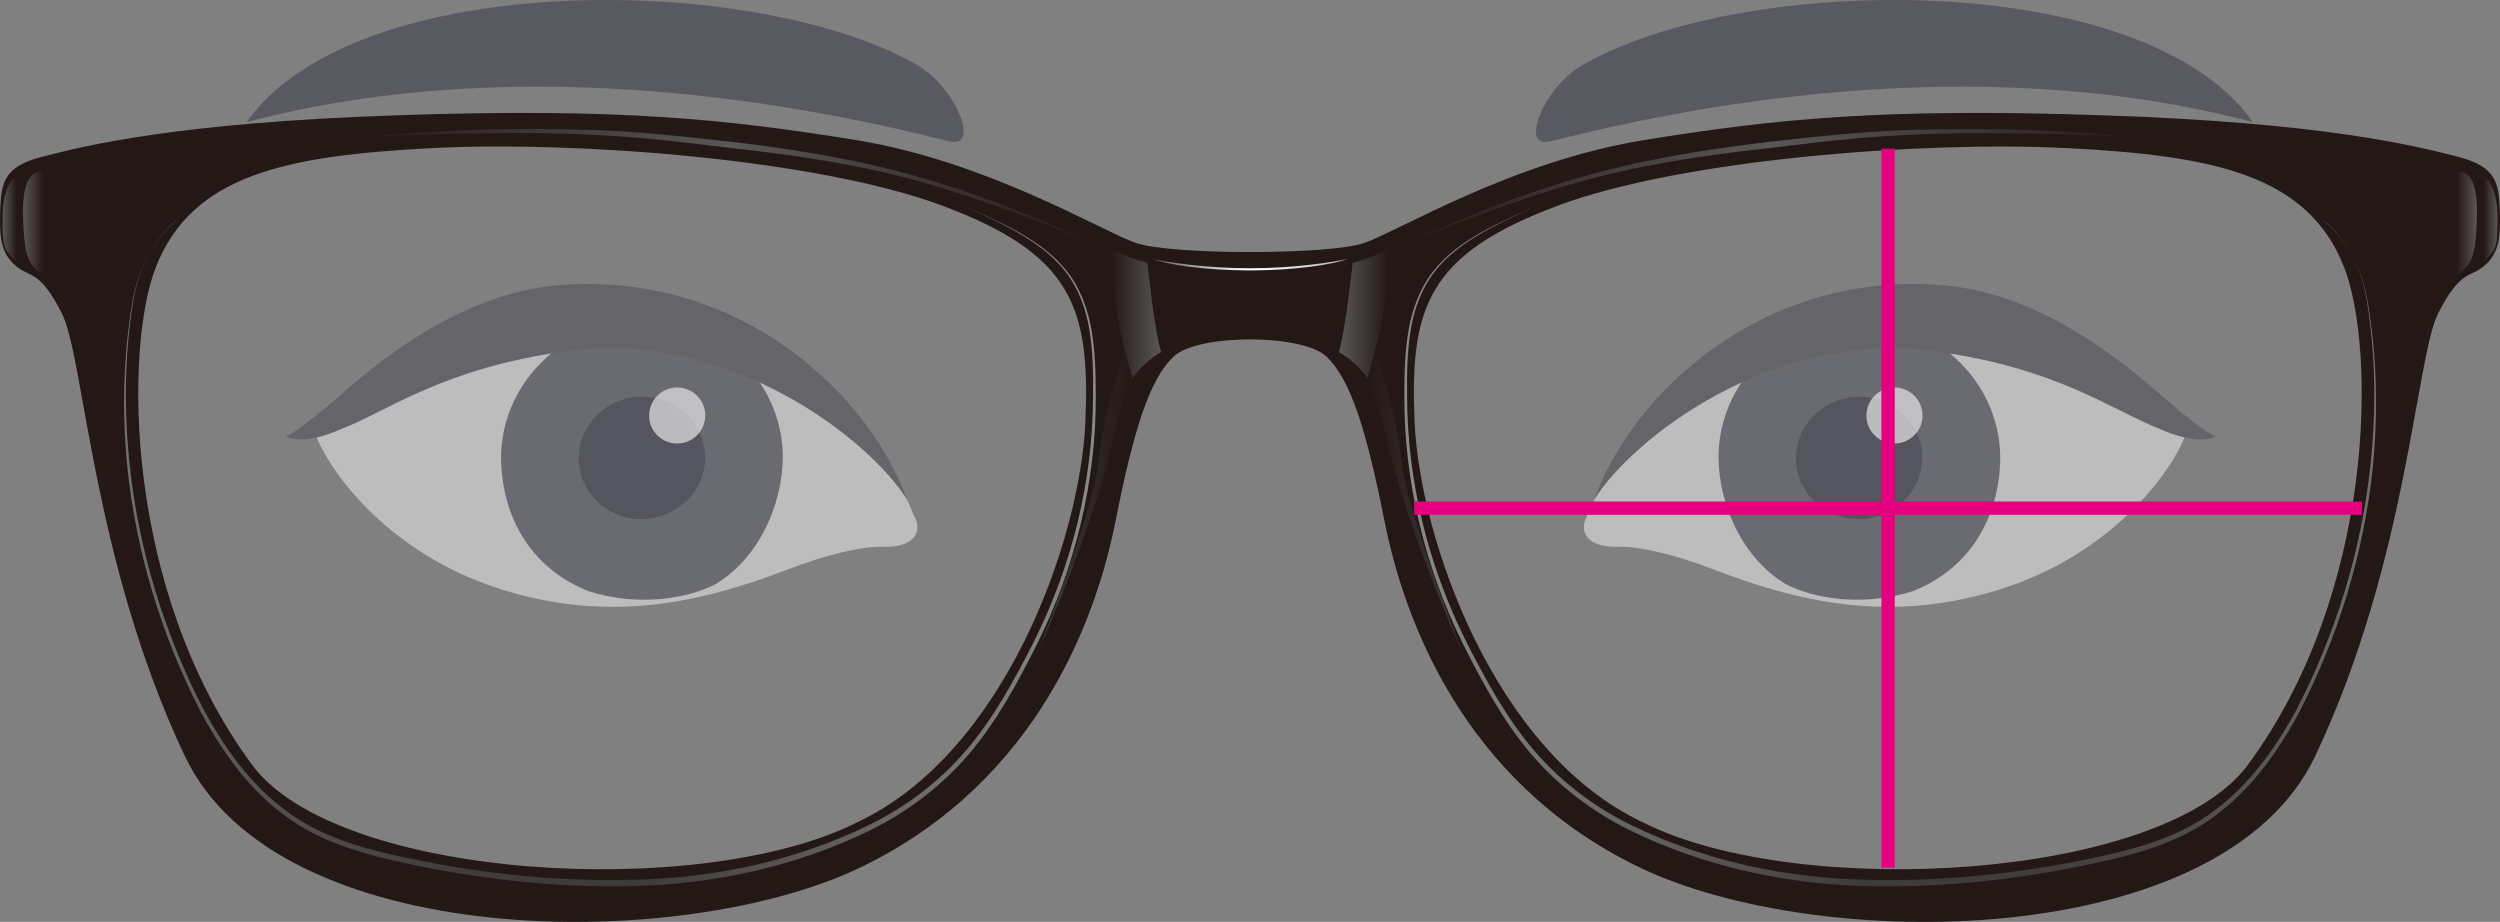 <?xml version="1.0" encoding="UTF-8"?>
<svg id="_レイヤー_2" data-name="レイヤー 2" xmlns="http://www.w3.org/2000/svg" xmlns:xlink="http://www.w3.org/1999/xlink" viewBox="0 0 564 207.98">
  <rect x="0" y="0" width="564" height="207.98" fill="#808080" stroke="none"/>
  <defs>
    <style>
      .cls-1 {
        fill: #64646d;
      }

      .cls-2 {
        fill: #fff;
        opacity: .6;
      }

      .cls-3 {
        fill: url(#_名称未設定グラデーション_9);
      }

      .cls-4 {
        fill: url(#_名称未設定グラデーション_6);
      }

      .cls-5 {
        fill: url(#_名称未設定グラデーション_5);
      }

      .cls-6 {
        fill: url(#_名称未設定グラデーション_4);
      }

      .cls-7 {
        fill: url(#_名称未設定グラデーション_2);
      }

      .cls-8 {
        fill: none;
        stroke: #e4007f;
        stroke-miterlimit: 10;
        stroke-width: 3px;
      }

      .cls-9 {
        fill: #231815;
      }

      .cls-10 {
        fill: #5e5e63;
      }

      .cls-11 {
        fill: url(#_名称未設定グラデーション_6-2);
      }

      .cls-12 {
        fill: url(#_名称未設定グラデーション_2-6);
      }

      .cls-13 {
        fill: url(#_名称未設定グラデーション_2-3);
      }

      .cls-14 {
        fill: url(#_名称未設定グラデーション_2-2);
      }

      .cls-15 {
        fill: url(#_名称未設定グラデーション_2-5);
      }

      .cls-16 {
        fill: url(#_名称未設定グラデーション_2-4);
      }

      .cls-17 {
        fill: url(#_名称未設定グラデーション_5-2);
      }

      .cls-18 {
        fill: url(#_名称未設定グラデーション_4-2);
      }

      .cls-19 {
        fill: url(#_名称未設定グラデーション_9-3);
      }

      .cls-20 {
        fill: url(#_名称未設定グラデーション_9-2);
      }

      .cls-21 {
        opacity: .8;
      }

      .cls-22 {
        opacity: .9;
      }

      .cls-22, .cls-23 {
        fill: #4a4a56;
      }

      .cls-24 {
        fill: rgba(255, 255, 255, .7);
      }
    </style>
    <linearGradient id="_名称未設定グラデーション_6" data-name="名称未設定グラデーション 6" x1="27.47" y1="-1367.07" x2="247.58" y2="-1367.07" gradientTransform="translate(0 -1243.85) scale(1 -1)" gradientUnits="userSpaceOnUse">
      <stop offset="0" stop-color="#727171"/>
      <stop offset=".02" stop-color="#6d6c6c"/>
      <stop offset=".12" stop-color="#585655"/>
      <stop offset=".24" stop-color="#494645"/>
      <stop offset=".36" stop-color="#403c3b"/>
      <stop offset=".53" stop-color="#3e3a39"/>
      <stop offset=".99" stop-color="#898989"/>
    </linearGradient>
    <linearGradient id="_名称未設定グラデーション_4" data-name="名称未設定グラデーション 4" x1="79.29" y1="-1286.48" x2="249.81" y2="-1286.48" gradientTransform="translate(0 -1243.85) scale(1 -1)" gradientUnits="userSpaceOnUse">
      <stop offset="0" stop-color="#231815"/>
      <stop offset=".5" stop-color="#595757"/>
      <stop offset="1" stop-color="#231815"/>
    </linearGradient>
    <linearGradient id="_名称未設定グラデーション_2" data-name="名称未設定グラデーション 2" x1="250.76" y1="-1314.56" x2="261.92" y2="-1314.56" gradientTransform="translate(0 -1243.85) scale(1 -1)" gradientUnits="userSpaceOnUse">
      <stop offset="0" stop-color="#231815"/>
      <stop offset="1" stop-color="#595757"/>
    </linearGradient>
    <linearGradient id="_名称未設定グラデーション_5" data-name="名称未設定グラデーション 5" x1="234.23" y1="-1356.72" x2="255.49" y2="-1356.72" gradientTransform="translate(0 -1243.85) scale(1 -1)" gradientUnits="userSpaceOnUse">
      <stop offset="0" stop-color="#3e3a39"/>
      <stop offset="1" stop-color="#231815"/>
    </linearGradient>
    <linearGradient id="_名称未設定グラデーション_2-2" data-name="名称未設定グラデーション 2" x1="9.77" y1="-1294.31" x2="5.16" y2="-1294.31" xlink:href="#_名称未設定グラデーション_2"/>
    <linearGradient id="_名称未設定グラデーション_2-3" data-name="名称未設定グラデーション 2" x1="3.76" y1="-1293.3" x2=".58" y2="-1293.3" xlink:href="#_名称未設定グラデーション_2"/>
    <linearGradient id="_名称未設定グラデーション_6-2" data-name="名称未設定グラデーション 6" x1="27.47" y1="-1367.07" x2="247.58" y2="-1367.07" gradientTransform="translate(564 -1243.85) rotate(-180)" xlink:href="#_名称未設定グラデーション_6"/>
    <linearGradient id="_名称未設定グラデーション_4-2" data-name="名称未設定グラデーション 4" x1="79.29" y1="-1286.48" x2="249.81" y2="-1286.48" gradientTransform="translate(564 -1243.85) rotate(-180)" xlink:href="#_名称未設定グラデーション_4"/>
    <linearGradient id="_名称未設定グラデーション_9" data-name="名称未設定グラデーション 9" x1="259.83" y1="58.4" x2="260.1" y2="58.4" gradientUnits="userSpaceOnUse">
      <stop offset="0" stop-color="#595757"/>
      <stop offset=".5" stop-color="#fff"/>
      <stop offset="1" stop-color="#b5b5b6"/>
    </linearGradient>
    <linearGradient id="_名称未設定グラデーション_9-2" data-name="名称未設定グラデーション 9" x1="259.88" y1="59.73" x2="303.9" y2="59.73" xlink:href="#_名称未設定グラデーション_9"/>
    <linearGradient id="_名称未設定グラデーション_9-3" data-name="名称未設定グラデーション 9" x1="303.9" x2="304.17" xlink:href="#_名称未設定グラデーション_9"/>
    <linearGradient id="_名称未設定グラデーション_2-4" data-name="名称未設定グラデーション 2" x1="250.76" y1="-1314.56" x2="261.92" y2="-1314.56" gradientTransform="translate(564 -1243.85) rotate(-180)" xlink:href="#_名称未設定グラデーション_2"/>
    <linearGradient id="_名称未設定グラデーション_5-2" data-name="名称未設定グラデーション 5" x1="234.23" y1="-1356.72" x2="255.49" y2="-1356.72" gradientTransform="translate(564 -1243.85) rotate(-180)" xlink:href="#_名称未設定グラデーション_5"/>
    <linearGradient id="_名称未設定グラデーション_2-5" data-name="名称未設定グラデーション 2" x1="9.77" y1="-1294.31" x2="5.16" y2="-1294.31" gradientTransform="translate(564 -1243.85) rotate(-180)" xlink:href="#_名称未設定グラデーション_2"/>
    <linearGradient id="_名称未設定グラデーション_2-6" data-name="名称未設定グラデーション 2" x1="3.76" y1="-1293.3" x2=".58" y2="-1293.3" gradientTransform="translate(564 -1243.85) rotate(-180)" xlink:href="#_名称未設定グラデーション_2"/>
  </defs>
  <g id="_レイヤー_1-2" data-name="レイヤー 1">
    <g>
      <g class="cls-21">
        <g>
          <path class="cls-2" d="M358.1,116.27c.49-.88,1.05-2.72,1.6-3.62,13.14-21.59,40.52-45.54,78.3-39.15,39.35,6.66,46.64,16.86,54.93,24.94-3.75,9.31-17.17,26.44-40.63,34.16-25.74,8.47-47.1,3.04-66.18-4.3-7.6-2.93-16.07-5.11-21.1-4.95-6.58.22-9.15-3.1-6.92-7.09Z"/>
          <path class="cls-1" d="M387.77,101.09c-.73,10.5,4.37,24.26,15.03,30.65,6.51,3.43,17.89,5.17,28.92,1.56,12.52-5.09,18.62-15.81,19.46-27.77,1.19-17.01-12.01-31.77-29.53-33-17.49-1.22-32.69,11.55-33.88,28.56Z"/>
          <path class="cls-23" d="M433.64,102.35c.53,7.59-5.43,14.18-13.27,14.73-7.86.55-14.64-5.14-15.17-12.74-.53-7.63,5.39-14.25,13.24-14.8,7.84-.55,14.66,5.18,15.19,12.81Z"/>
          <path class="cls-24" d="M433.71,93.31c.24,3.48-2.4,6.49-5.88,6.73-3.49.24-6.51-2.37-6.75-5.85-.24-3.49,2.38-6.52,5.87-6.76,3.48-.24,6.52,2.39,6.76,5.88Z"/>
          <path class="cls-10" d="M359.69,112.65c8.51-13.57,40-38.36,76.68-33.42,27.97,3.77,40.04,13.36,51.21,17.68,6.02,2.62,10.1,2.64,12.23,1.55-3.67-1.61-11.21-8.4-14.68-11.37-11.53-9.86-28.34-21.54-47.99-22.84-40.73-2.69-69.19,25.34-77.45,48.4Z"/>
        </g>
        <g>
          <path class="cls-2" d="M206.18,116.27c-.49-.88-1.05-2.72-1.6-3.62-13.14-21.59-40.52-45.54-78.3-39.15-39.35,6.66-46.64,16.86-54.93,24.94,3.75,9.31,17.17,26.44,40.63,34.16,25.74,8.47,47.1,3.04,66.18-4.3,7.6-2.93,16.07-5.11,21.1-4.95,6.58.22,9.15-3.1,6.92-7.09Z"/>
          <path class="cls-1" d="M176.52,101.09c.73,10.5-4.37,24.26-15.03,30.65-6.51,3.43-17.89,5.17-28.92,1.56-12.52-5.09-18.62-15.81-19.46-27.77-1.19-17.01,12.01-31.77,29.53-33,17.49-1.22,32.69,11.55,33.88,28.56Z"/>
          <path class="cls-23" d="M159.03,102.35c.53,7.59-5.43,14.18-13.27,14.73-7.86.55-14.64-5.14-15.17-12.74-.53-7.63,5.39-14.25,13.24-14.8,7.84-.55,14.66,5.18,15.19,12.81Z"/>
          <path class="cls-24" d="M159.09,93.31c.24,3.48-2.4,6.49-5.88,6.73-3.49.24-6.51-2.37-6.75-5.85-.24-3.49,2.38-6.52,5.87-6.76,3.48-.24,6.52,2.39,6.76,5.88Z"/>
          <path class="cls-10" d="M204.59,112.65c-8.51-13.57-40-38.36-76.68-33.42-27.97,3.77-40.04,13.36-51.21,17.68-6.02,2.62-10.1,2.64-12.23,1.55,3.67-1.61,11.21-8.4,14.68-11.37,11.53-9.86,28.34-21.54,47.99-22.84,40.73-2.69,69.19,25.34,77.45,48.4Z"/>
        </g>
        <path class="cls-22" d="M214.18,31.9c7.01,1.77,1.6-12.07-7.21-17.18C171.08-6.1,80.36-7.39,55.65,27.54c64.08-16.88,129.94-2.87,158.53,4.36Z"/>
        <path class="cls-22" d="M349.73,31.9c-7.01,1.77-1.6-12.07,7.21-17.18,35.89-20.82,126.62-22.11,151.32,12.82-64.08-16.88-129.94-2.87-158.53,4.36Z"/>
      </g>
      <g>
        <path class="cls-9" d="M563.95,47.23c-.23-5.86-.79-9.55-9.08-11.77-10.25-2.67-31.05-7.81-80.64-9.46-49.59-1.7-74.17.85-103.68,5.66-29.5,4.85-54.88,20.39-62.75,23.14-7.87,2.75-43.73,2.75-51.59,0-7.87-2.75-33.25-18.28-62.75-23.14-29.5-4.81-54.09-7.36-103.68-5.66-49.59,1.66-70.39,6.8-80.64,9.46C.84,37.68.28,41.36.05,47.23c-.19,5.91,0,9.67,3.37,12.62,3.33,2.95,5.41.77,10.52,10.8,5.11,10.03,6.81,55.62,27.73,99.86,20.92,44.25,112.15,44.69,152.66,25.08,40.51-19.62,53.26-57.43,57.34-78.06,4.09-20.59,7.64-31.87,13.05-37.05,5.41-5.22,29.16-5.22,34.57,0,5.41,5.18,8.96,16.46,13.05,37.05,4.09,20.63,16.83,58.45,57.34,78.06,40.51,19.62,131.75,19.17,152.66-25.08,20.92-44.25,22.62-89.83,27.73-99.86,5.11-10.03,7.19-7.85,10.52-10.8,3.37-2.95,3.56-6.71,3.37-12.62ZM244.86,95.34c-1.15,25.94-17.85,74.44-51.56,90.21-35.05,17.68-117.2,13.03-136.44-13.02-28.86-39.07-28.89-94.05-21.66-112.36,8.23-20.81,29.41-25.07,62.36-26.76,32.94-1.69,87.08,2.61,114.78,12.9,29.51,10.96,33.68,22.89,32.51,49.02ZM507.14,172.53c-19.24,26.05-101.39,30.69-136.44,13.02-33.7-15.78-50.4-64.27-51.56-90.21-1.16-26.14,3.01-38.06,32.51-49.02,27.7-10.29,81.83-14.59,114.78-12.9,32.94,1.69,54.13,5.95,62.36,26.76,7.24,18.31,7.2,73.29-21.66,112.36Z"/>
        <path class="cls-4" d="M39.58,49.86c-3.56,3.07-6.24,7.24-7.91,11.73-1.66,4.53-2.08,9.46-2.65,14.32-.95,9.71-.79,19.5.26,29.2,2.08,19.37,7.94,38.22,16.79,55.21,4.58,8.37,10.21,16.26,17.59,21.92,7.3,5.82,16.19,8.62,25.08,10.64,17.82,4,36.09,6.07,54.28,5.58,18.16-.36,36.39-4.25,52.96-12.3,8.25-4.04,15.81-9.67,21.94-16.83,6.13-7.16,10.78-15.65,15.13-24.19,8.66-17.15,13.54-36.44,13.54-55.98.04-4.85,0-9.75-.79-14.56-.76-4.77-2.42-9.42-5.33-13.19-2.87-3.76-6.73-6.55-10.74-8.86-4.01-2.31-8.21-4.25-12.44-6.11,4.24,1.82,8.47,3.68,12.52,5.95,4.01,2.26,7.94,5.02,10.89,8.82,2.99,3.76,4.73,8.49,5.56,13.31.83,4.85.95,9.75.95,14.64.11,19.62-4.77,39.15-13.39,56.42-4.35,8.62-8.96,17.15-15.17,24.47-6.2,7.28-13.88,13.06-22.2,17.19-16.72,8.21-35.06,12.17-53.37,12.66-18.34.45-36.65-1.74-54.54-5.82-8.89-2.06-17.97-4.94-25.42-10.96-7.49-5.82-13.16-13.87-17.74-22.33-8.85-17.15-14.68-36.12-16.68-55.61-.95-9.75-.98-19.58.08-29.28.61-4.81,1.1-9.75,2.84-14.32,1.74-4.53,4.46-8.66,8.06-11.69l-.08-.04Z"/>
        <path class="cls-6" d="M79.29,31.21c14.41-1.54,28.86-2.22,43.35-2.1,7.22.04,14.49.24,21.71.81,7.22.57,14.41,1.38,21.64,2.18,14.37,1.74,28.75,4.09,42.74,8.25,14,4.04,27.54,9.67,40.78,15.81-13.47-5.66-27.08-10.92-41-14.93-13.96-3.96-28.29-6.15-42.67-7.73-7.19-.85-14.37-1.78-21.56-2.39-7.19-.61-14.41-.93-21.64-1.05-7.22-.12-14.45,0-21.67.16-7.23.16-14.45.44-21.67,1.01v-.04Z"/>
        <path class="cls-7" d="M250.76,56.13s3.44,1.94,8.09,3.2c0,0,1.55,15.13,3.1,20.1,0,0-3.93,2.14-6.43,5.87,0,0-2.61-8.37-3.67-15.37-1.06-7-1.06-13.75-1.06-13.75l-.04-.04Z"/>
        <path class="cls-5" d="M253.75,78.98s.38,3.56,1.74,6.27c0,0-2.19,4.29-4.77,15.49-2.57,11.2-9.12,29.69-16.49,46.03,0,0,12.48-31.67,13.54-42.43,1.06-10.76,5.98-25.36,5.98-25.36Z"/>
        <path class="cls-14" d="M9.77,38.82s-4.8-1.66-4.58,9.46c.23,11.12,1.66,11.37,4.58,13.91v-23.38Z"/>
        <path class="cls-13" d="M3.57,39.91s-2.99,1.29-2.99,9.46c0,6.43.23,7.04,3.18,9.63l-.19-19.09Z"/>
        <path class="cls-11" d="M524.35,49.9c3.59,3.03,6.32,7.16,8.06,11.69,1.74,4.57,2.23,9.51,2.84,14.32,1.06,9.71,1.02,19.54.08,29.28-2,19.5-7.83,38.47-16.68,55.61-4.58,8.45-10.25,16.5-17.74,22.33-7.45,6.03-16.53,8.9-25.42,10.96-17.89,4.08-36.2,6.27-54.54,5.82-18.31-.49-36.65-4.45-53.37-12.66-8.32-4.13-16-9.91-22.2-17.19-6.2-7.32-10.82-15.85-15.17-24.47-8.62-17.27-13.5-36.81-13.39-56.42,0-4.89.11-9.79.95-14.64.83-4.81,2.57-9.55,5.56-13.31,2.95-3.8,6.88-6.55,10.89-8.82,4.05-2.27,8.28-4.13,12.52-5.95-4.24,1.86-8.44,3.8-12.44,6.11-4.01,2.31-7.87,5.1-10.74,8.86-2.91,3.76-4.58,8.41-5.33,13.19-.79,4.81-.83,9.71-.79,14.56,0,19.54,4.88,38.83,13.54,55.98,4.35,8.53,9,17.03,15.13,24.19,6.13,7.16,13.69,12.78,21.94,16.83,16.57,8.05,34.8,11.93,52.96,12.3,18.19.49,36.46-1.58,54.28-5.58,8.89-2.02,17.78-4.81,25.08-10.64,7.38-5.66,13.01-13.55,17.59-21.92,8.85-16.99,14.71-35.84,16.79-55.21,1.06-9.71,1.21-19.5.26-29.2-.57-4.85-.98-9.79-2.65-14.32-1.66-4.49-4.35-8.66-7.91-11.73l-.08.04Z"/>
        <path class="cls-18" d="M484.71,31.25c-7.22-.57-14.45-.85-21.67-1.01-7.22-.16-14.45-.28-21.67-.16-7.22.12-14.45.44-21.64,1.05-7.19.61-14.37,1.54-21.56,2.39-14.37,1.58-28.71,3.76-42.67,7.73-13.92,4-27.54,9.26-41,14.93,13.24-6.15,26.78-11.77,40.78-15.81,14-4.17,28.37-6.51,42.74-8.25,7.22-.81,14.41-1.62,21.64-2.18,7.22-.57,14.49-.77,21.71-.81,14.49-.12,28.94.57,43.35,2.1v.04Z"/>
        <g>
          <path class="cls-3" d="M259.83,58.39c.09.02.18.04.27.06-.09-.03-.18-.06-.27-.1v.04Z"/>
          <path class="cls-20" d="M282,60.52c-9.75,0-18.32-1.32-21.9-2.07,3.47,1.31,11.97,2.56,21.9,2.56s18.42-1.26,21.9-2.56c-3.58.75-12.14,2.07-21.9,2.07Z"/>
          <path class="cls-19" d="M304.17,58.35c-.09.03-.18.06-.27.1.09-.02.18-.04.27-.06v-.04Z"/>
        </g>
        <path class="cls-16" d="M313.21,56.17s0,6.75-1.06,13.75c-1.06,7-3.67,15.37-3.67,15.37-2.5-3.72-6.43-5.87-6.43-5.87,1.55-4.98,3.1-20.1,3.1-20.1,4.65-1.25,8.09-3.2,8.09-3.2l-.04.04Z"/>
        <path class="cls-17" d="M316.23,104.34c1.06,10.76,13.54,42.43,13.54,42.43-7.38-16.34-13.92-34.83-16.49-46.03-2.57-11.2-4.77-15.49-4.77-15.49,1.36-2.71,1.74-6.27,1.74-6.27,0,0,4.92,14.6,5.98,25.36Z"/>
        <path class="cls-15" d="M554.23,62.2c2.91-2.55,4.35-2.79,4.58-13.91.23-11.12-4.58-9.46-4.58-9.46v23.38Z"/>
        <path class="cls-12" d="M560.24,59c2.95-2.59,3.18-3.2,3.18-9.63,0-8.17-2.99-9.46-2.99-9.46l-.19,19.09Z"/>
      </g>
      <line class="cls-8" x1="425.95" y1="33.54" x2="425.95" y2="195.73"/>
      <line class="cls-8" x1="319.03" y1="114.64" x2="532.87" y2="114.64"/>
    </g>
  </g>
</svg>